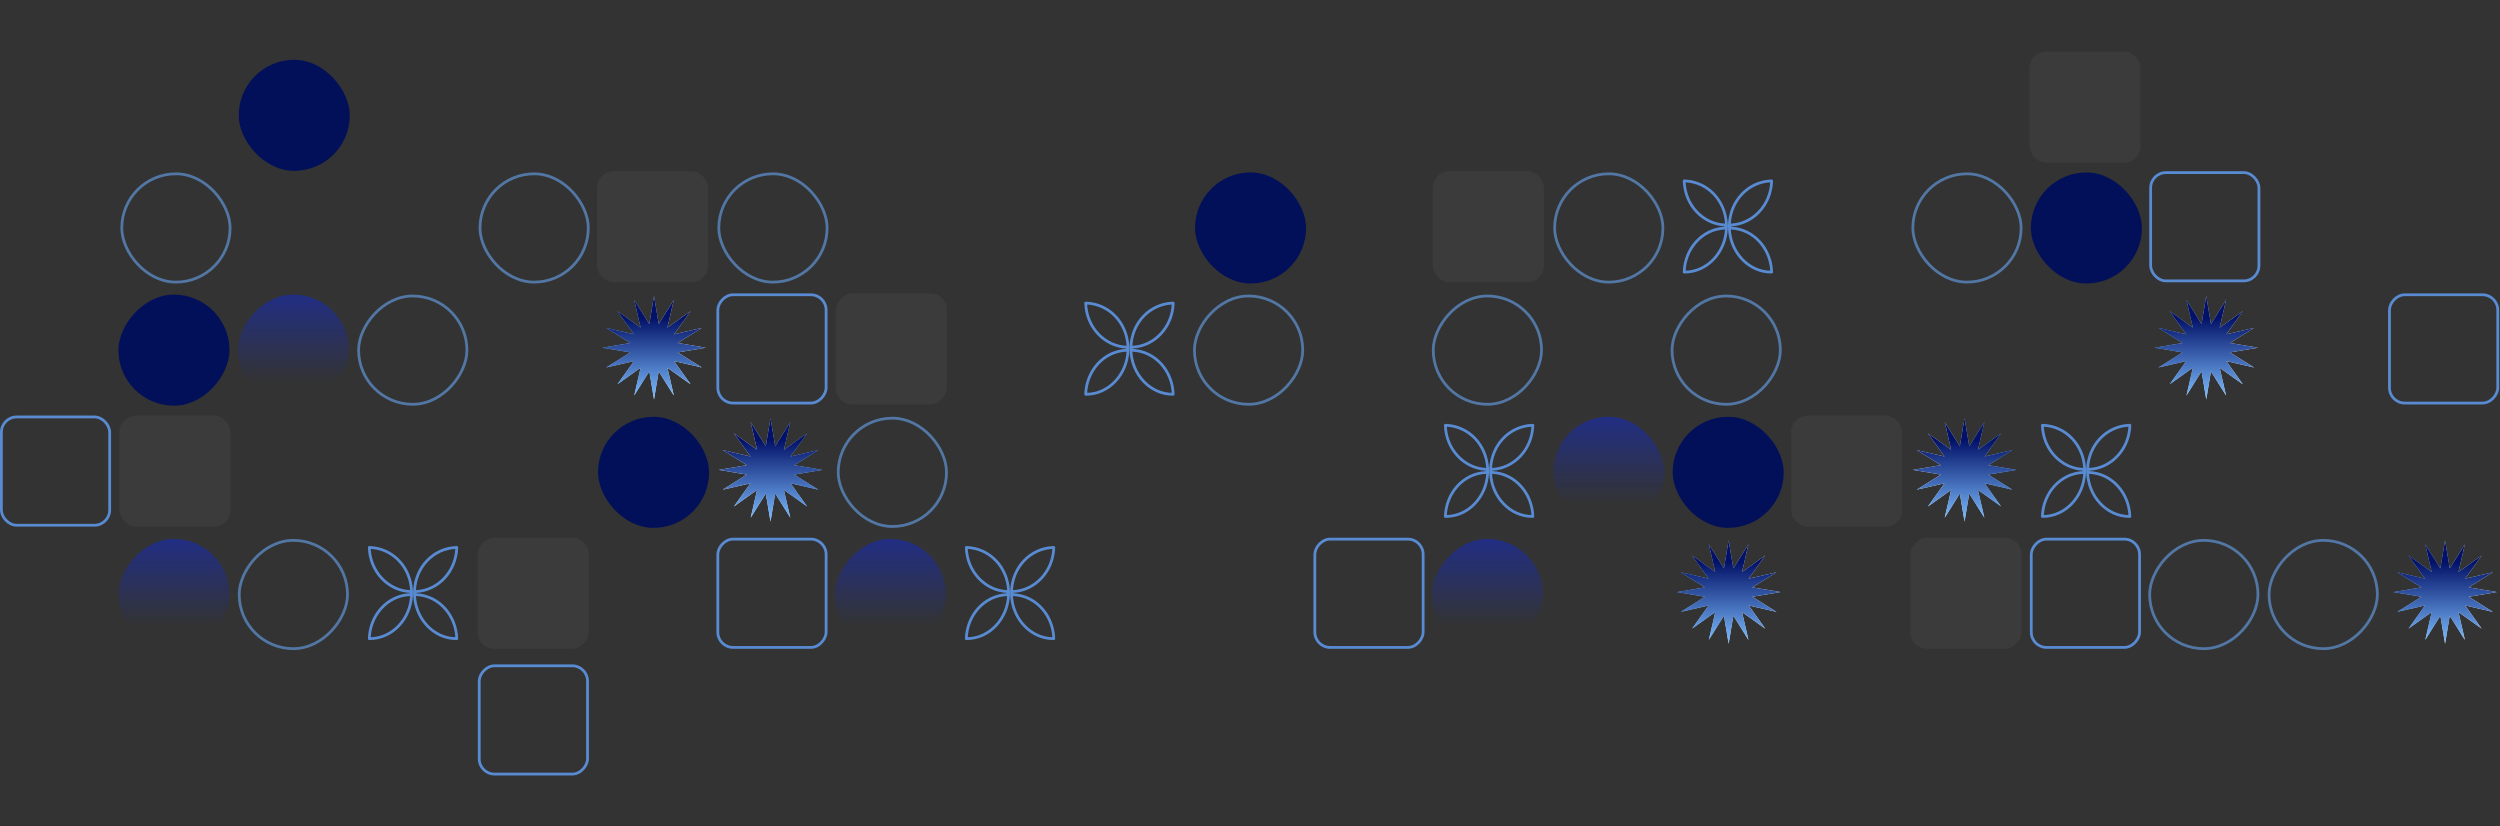 <svg width="1840" height="608" viewBox="0 0 1840 608" fill="none" xmlns="http://www.w3.org/2000/svg">
<rect x="0" y="0" width="1840" height="608" fill="#333333" stroke="none"/>
<rect opacity="0.8" x="89.634" y="127.932" width="79.706" height="79.706" rx="39.853" stroke="#5A88C1" stroke-width="2.044"/>
<rect opacity="0.8" x="353.277" y="127.932" width="79.706" height="79.706" rx="39.853" stroke="#5A88C1" stroke-width="2.044"/>
<rect opacity="0.1" x="439.406" y="126" width="81.75" height="81.75" rx="12.262" fill="white" fill-opacity="0.4"/>
<rect opacity="0.8" x="529.04" y="127.932" width="79.706" height="79.706" rx="39.853" stroke="#5A88C1" stroke-width="2.044"/>
<rect x="879.543" y="126.91" width="81.75" height="81.75" rx="40.875" fill="#02105A"/>
<rect opacity="0.1" x="1054.58" y="126" width="81.75" height="81.75" rx="12.262" fill="white" fill-opacity="0.4"/>
<rect opacity="0.8" x="1144.21" y="127.932" width="79.706" height="79.706" rx="39.853" stroke="#5A88C1" stroke-width="2.044"/>
<path d="M1303.94 200.27C1303.45 183.101 1290.82 168.668 1274.12 167.884C1273.57 167.859 1273.14 167.409 1273.14 166.864L1273.14 166.587C1273.14 166.041 1273.57 165.591 1274.12 165.567C1289.97 164.847 1303.45 151.043 1303.94 133.154L1303.44 133.154C1286.74 133.831 1273.56 147.505 1272.83 165.227L1272.83 168.095C1273.49 185.843 1287.11 200.26 1303.56 200.26C1303.57 200.26 1303.57 200.26 1303.58 200.26L1303.94 200.27Z" stroke="#598BD3" stroke-width="2.044" stroke-linejoin="round"/>
<path d="M1239.55 200.27C1240.05 183.101 1252.67 168.668 1269.37 167.884C1269.92 167.859 1270.35 167.409 1270.35 166.864L1270.35 166.587C1270.35 166.041 1269.92 165.591 1269.37 165.567C1253.52 164.847 1240.04 151.043 1239.55 133.154L1240.05 133.154C1256.76 133.831 1269.93 147.505 1270.66 165.227L1270.66 168.095C1270 185.843 1256.38 200.26 1239.93 200.26C1239.93 200.26 1239.92 200.26 1239.91 200.26L1239.55 200.27Z" stroke="#598BD3" stroke-width="2.044" stroke-linejoin="round"/>
<rect opacity="0.8" x="1407.85" y="127.932" width="79.706" height="79.706" rx="39.853" stroke="#5A88C1" stroke-width="2.044"/>
<rect x="1494.71" y="126.91" width="81.75" height="81.75" rx="40.875" fill="#02105A"/>
<rect x="1582.88" y="127.022" width="79.706" height="79.706" rx="11.241" stroke="#598BD3" stroke-width="2.044"/>
<rect x="-1.022" y="1.022" width="79.706" height="79.706" rx="11.241" transform="matrix(-1 0 0 1 1837.33 215.925)" stroke="#598BD3" stroke-width="2.044"/>
<path d="M1661.91 255.907L1641.22 252.443L1659.01 241.325L1638.57 246.042L1650.75 228.963L1633.67 241.143L1638.39 220.704L1627.27 238.492L1623.81 217.803L1620.34 238.492L1609.23 220.704L1613.94 241.143L1596.86 228.963L1609.04 246.042L1588.6 241.325L1606.39 252.443L1585.7 255.907L1606.39 259.371L1588.6 270.489L1609.04 265.772L1596.86 282.85L1613.94 270.671L1609.23 291.11L1620.34 273.322L1623.81 294.011L1627.27 273.322L1638.39 291.11L1633.67 270.671L1650.75 282.85L1638.57 265.772L1659.01 270.489L1641.22 259.371L1661.91 255.907Z" fill="url(#paint0_linear_41_4131)"/>
<path d="M1661.91 255.907L1641.22 252.443L1659.01 241.325L1638.57 246.042L1650.75 228.963L1633.67 241.143L1638.39 220.704L1627.27 238.492L1623.81 217.803L1620.34 238.492L1609.23 220.704L1613.94 241.143L1596.86 228.963L1609.04 246.042L1588.6 241.325L1606.39 252.443L1585.7 255.907L1606.39 259.371L1588.6 270.489L1609.04 265.772L1596.86 282.85L1613.94 270.671L1609.23 291.11L1620.34 273.322L1623.81 294.011L1627.27 273.322L1638.39 291.11L1633.67 270.671L1650.75 282.85L1638.57 265.772L1659.01 270.489L1641.22 259.371L1661.91 255.907Z" fill="url(#paint1_linear_41_4131)"/>
<rect opacity="0.8" x="-1.022" y="1.022" width="79.706" height="79.706" rx="39.853" transform="matrix(-1 0 0 1 1309.31 216.835)" stroke="#5A88C1" stroke-width="2.044"/>
<rect opacity="0.8" x="-1.022" y="1.022" width="79.706" height="79.706" rx="39.853" transform="matrix(-1 0 0 1 1133.55 216.835)" stroke="#5A88C1" stroke-width="2.044"/>
<rect opacity="0.8" x="-1.022" y="1.022" width="79.706" height="79.706" rx="39.853" transform="matrix(-1 0 0 1 957.788 216.835)" stroke="#5A88C1" stroke-width="2.044"/>
<path d="M799.078 290.195C799.574 273.026 812.202 258.593 828.9 257.809C829.445 257.784 829.874 257.334 829.874 256.789L829.874 256.512C829.874 255.966 829.444 255.516 828.898 255.492C813.047 254.772 799.572 240.968 799.077 223.079L799.582 223.079C816.283 223.756 829.459 237.43 830.189 255.152L830.189 258.02C829.527 275.768 815.905 290.185 799.462 290.185C799.453 290.185 799.445 290.185 799.436 290.185L799.078 290.195Z" stroke="#598BD3" stroke-width="2.044" stroke-linejoin="round"/>
<path d="M863.469 290.195C862.973 273.026 850.345 258.593 833.647 257.809C833.102 257.784 832.673 257.334 832.673 256.789L832.673 256.512C832.673 255.966 833.103 255.516 833.649 255.492C849.5 254.772 862.974 240.968 863.47 223.079L862.964 223.079C846.263 223.756 833.088 237.43 832.358 255.152L832.358 258.02C833.02 275.768 846.641 290.185 863.084 290.185C863.093 290.185 863.102 290.185 863.111 290.185L863.469 290.195Z" stroke="#598BD3" stroke-width="2.044" stroke-linejoin="round"/>
<rect opacity="0.1" width="81.75" height="81.75" rx="12.262" transform="matrix(-1 0 0 1 696.919 215.925)" fill="white" fill-opacity="0.4"/>
<rect x="-1.022" y="1.022" width="79.706" height="79.706" rx="11.241" transform="matrix(-1 0 0 1 606.994 215.925)" stroke="#598BD3" stroke-width="2.044"/>
<path d="M519.456 255.907L498.767 252.443L516.555 241.325L496.116 246.042L508.295 228.963L491.217 241.143L495.934 220.704L484.816 238.492L481.352 217.803L477.888 238.492L466.77 220.704L471.487 241.143L454.409 228.963L466.588 246.042L446.149 241.325L463.937 252.443L443.248 255.907L463.937 259.371L446.149 270.489L466.588 265.772L454.409 282.85L471.487 270.671L466.77 291.11L477.888 273.322L481.352 294.011L484.816 273.322L495.934 291.11L491.217 270.671L508.295 282.85L496.116 265.772L516.555 270.489L498.767 259.371L519.456 255.907Z" fill="url(#paint2_linear_41_4131)"/>
<path d="M519.456 255.907L498.767 252.443L516.555 241.325L496.116 246.042L508.295 228.963L491.217 241.143L495.934 220.704L484.816 238.492L481.352 217.803L477.888 238.492L466.77 220.704L471.487 241.143L454.409 228.963L466.588 246.042L446.149 241.325L463.937 252.443L443.248 255.907L463.937 259.371L446.149 270.489L466.588 265.772L454.409 282.85L471.487 270.671L466.77 291.11L477.888 273.322L481.352 294.011L484.816 273.322L495.934 291.11L491.217 270.671L508.295 282.85L496.116 265.772L516.555 270.489L498.767 259.371L519.456 255.907Z" fill="url(#paint3_linear_41_4131)"/>
<rect opacity="0.8" x="-1.022" y="1.022" width="79.706" height="79.706" rx="39.853" transform="matrix(-1 0 0 1 342.62 216.835)" stroke="#5A88C1" stroke-width="2.044"/>
<rect width="81.75" height="81.75" rx="40.875" transform="matrix(-1 0 0 1 256.782 216.835)" fill="url(#paint4_linear_41_4131)" fill-opacity="0.4"/>
<rect width="81.75" height="81.75" rx="40.875" transform="matrix(-1 0 0 1 168.901 216.835)" fill="#02105A"/>
<rect x="1.022" y="306.872" width="79.706" height="79.706" rx="11.241" stroke="#598BD3" stroke-width="2.044"/>
<rect opacity="0.1" x="87.881" y="305.85" width="81.75" height="81.75" rx="12.262" fill="white" fill-opacity="0.4"/>
<rect x="440.137" y="306.76" width="81.75" height="81.75" rx="40.875" fill="#02105A"/>
<path d="M528.988 345.832L549.677 342.368L531.888 331.25L552.328 335.967L540.148 318.889L557.227 331.068L552.51 310.629L563.628 328.417L567.092 307.728L570.556 328.417L581.673 310.629L576.957 331.068L594.035 318.889L581.856 335.967L602.295 331.25L584.507 342.368L605.196 345.832L584.507 349.296L602.295 360.414L581.856 355.697L594.035 372.775L576.957 360.596L581.673 381.035L570.556 363.247L567.092 383.936L563.628 363.247L552.51 381.035L557.227 360.596L540.148 372.775L552.328 355.697L531.888 360.414L549.677 349.296L528.988 345.832Z" fill="url(#paint5_linear_41_4131)"/>
<path d="M528.988 345.832L549.677 342.368L531.888 331.25L552.328 335.967L540.148 318.889L557.227 331.068L552.51 310.629L563.628 328.417L567.092 307.728L570.556 328.417L581.673 310.629L576.957 331.068L594.035 318.889L581.856 335.967L602.295 331.25L584.507 342.368L605.196 345.832L584.507 349.296L602.295 360.414L581.856 355.697L594.035 372.775L576.957 360.596L581.673 381.035L570.556 363.247L567.092 383.936L563.628 363.247L552.51 381.035L557.227 360.596L540.148 372.775L552.328 355.697L531.888 360.414L549.677 349.296L528.988 345.832Z" fill="url(#paint6_linear_41_4131)"/>
<rect opacity="0.8" x="616.921" y="307.782" width="79.706" height="79.706" rx="39.853" stroke="#5A88C1" stroke-width="2.044"/>
<path d="M1128.18 380.12C1127.68 362.951 1115.05 348.518 1098.36 347.734C1097.81 347.709 1097.38 347.259 1097.38 346.714L1097.38 346.438C1097.38 345.891 1097.81 345.441 1098.36 345.417C1114.21 344.698 1127.68 330.893 1128.18 313.004L1127.67 313.004C1110.97 313.681 1097.8 327.355 1097.07 345.077L1097.07 347.945C1097.73 365.693 1111.35 380.11 1127.79 380.11C1127.8 380.11 1127.81 380.11 1127.82 380.11L1128.18 380.12Z" stroke="#598BD3" stroke-width="2.044" stroke-linejoin="round"/>
<path d="M1063.79 380.12C1064.28 362.951 1076.91 348.518 1093.61 347.734C1094.15 347.709 1094.58 347.259 1094.58 346.714L1094.58 346.438C1094.58 345.891 1094.15 345.441 1093.61 345.417C1077.76 344.698 1064.28 330.893 1063.79 313.004L1064.29 313.004C1080.99 313.681 1094.17 327.355 1094.9 345.077L1094.9 347.945C1094.24 365.693 1080.61 380.11 1064.17 380.11C1064.16 380.11 1064.15 380.11 1064.15 380.11L1063.79 380.12Z" stroke="#598BD3" stroke-width="2.044" stroke-linejoin="round"/>
<rect x="1143.19" y="306.76" width="81.75" height="81.75" rx="40.875" fill="url(#paint7_linear_41_4131)" fill-opacity="0.4"/>
<rect x="1231.07" y="306.76" width="81.75" height="81.75" rx="40.875" fill="#02105A"/>
<rect opacity="0.1" x="1318.22" y="305.85" width="81.75" height="81.75" rx="12.262" fill="white" fill-opacity="0.4"/>
<path d="M1407.8 345.832L1428.49 342.368L1410.7 331.25L1431.14 335.967L1418.96 318.889L1436.04 331.068L1431.32 310.629L1442.44 328.417L1445.9 307.728L1449.37 328.417L1460.49 310.629L1455.77 331.068L1472.85 318.889L1460.67 335.967L1481.11 331.25L1463.32 342.368L1484.01 345.832L1463.32 349.296L1481.11 360.414L1460.67 355.697L1472.85 372.775L1455.77 360.596L1460.49 381.035L1449.37 363.247L1445.9 383.936L1442.44 363.247L1431.32 381.035L1436.04 360.596L1418.96 372.775L1431.14 355.697L1410.7 360.414L1428.49 349.296L1407.8 345.832Z" fill="url(#paint8_linear_41_4131)"/>
<path d="M1407.8 345.832L1428.49 342.368L1410.7 331.25L1431.14 335.967L1418.96 318.889L1436.04 331.068L1431.32 310.629L1442.44 328.417L1445.9 307.728L1449.37 328.417L1460.49 310.629L1455.77 331.068L1472.85 318.889L1460.67 335.967L1481.11 331.25L1463.32 342.368L1484.01 345.832L1463.32 349.296L1481.11 360.414L1460.67 355.697L1472.85 372.775L1455.77 360.596L1460.49 381.035L1449.37 363.247L1445.9 383.936L1442.44 363.247L1431.32 381.035L1436.04 360.596L1418.96 372.775L1431.14 355.697L1410.7 360.414L1428.49 349.296L1407.8 345.832Z" fill="url(#paint9_linear_41_4131)"/>
<path d="M1567.58 380.12C1567.09 362.951 1554.46 348.518 1537.76 347.734C1537.22 347.709 1536.79 347.259 1536.79 346.714L1536.79 346.438C1536.79 345.891 1537.22 345.441 1537.76 345.417C1553.62 344.698 1567.09 330.893 1567.59 313.004L1567.08 313.004C1550.38 313.681 1537.2 327.355 1536.47 345.077L1536.47 347.945C1537.14 365.693 1550.76 380.11 1567.2 380.11C1567.21 380.11 1567.22 380.11 1567.23 380.11L1567.58 380.12Z" stroke="#598BD3" stroke-width="2.044" stroke-linejoin="round"/>
<path d="M1503.19 380.12C1503.69 362.951 1516.32 348.518 1533.02 347.734C1533.56 347.709 1533.99 347.259 1533.99 346.714L1533.99 346.438C1533.99 345.891 1533.56 345.441 1533.01 345.417C1517.16 344.698 1503.69 330.893 1503.19 313.004L1503.7 313.004C1520.4 313.681 1533.57 327.355 1534.3 345.077L1534.3 347.945C1533.64 365.693 1520.02 380.11 1503.58 380.11C1503.57 380.11 1503.56 380.11 1503.55 380.11L1503.19 380.12Z" stroke="#598BD3" stroke-width="2.044" stroke-linejoin="round"/>
<path d="M1837.67 435.757L1816.99 432.293L1834.77 421.175L1814.33 425.892L1826.51 408.813L1809.44 420.993L1814.15 400.553L1803.03 418.342L1799.57 397.653L1796.11 418.342L1784.99 400.553L1789.71 420.993L1772.63 408.813L1784.81 425.892L1764.37 421.175L1782.16 432.293L1761.47 435.757L1782.16 439.221L1764.37 450.338L1784.81 445.622L1772.63 462.7L1789.71 450.521L1784.99 470.96L1796.11 453.172L1799.57 473.861L1803.03 453.172L1814.15 470.96L1809.44 450.521L1826.51 462.7L1814.33 445.622L1834.77 450.338L1816.99 439.221L1837.67 435.757Z" fill="url(#paint10_linear_41_4131)"/>
<path d="M1837.67 435.757L1816.99 432.293L1834.77 421.175L1814.33 425.892L1826.51 408.813L1809.44 420.993L1814.15 400.553L1803.03 418.342L1799.57 397.653L1796.11 418.342L1784.99 400.553L1789.71 420.993L1772.63 408.813L1784.81 425.892L1764.37 421.175L1782.16 432.293L1761.47 435.757L1782.16 439.221L1764.37 450.338L1784.81 445.622L1772.63 462.7L1789.71 450.521L1784.99 470.96L1796.11 453.172L1799.57 473.861L1803.03 453.172L1814.15 470.96L1809.44 450.521L1826.51 462.7L1814.33 445.622L1834.77 450.338L1816.99 439.221L1837.67 435.757Z" fill="url(#paint11_linear_41_4131)"/>
<rect opacity="0.8" x="-1.022" y="1.022" width="79.706" height="79.706" rx="39.853" transform="matrix(-1 0 0 1 1748.72 396.685)" stroke="#5A88C1" stroke-width="2.044"/>
<rect opacity="0.8" x="-1.022" y="1.022" width="79.706" height="79.706" rx="39.853" transform="matrix(-1 0 0 1 1660.84 396.685)" stroke="#5A88C1" stroke-width="2.044"/>
<rect x="-1.022" y="1.022" width="79.706" height="79.706" rx="11.241" transform="matrix(-1 0 0 1 1573.69 395.775)" stroke="#598BD3" stroke-width="2.044"/>
<rect opacity="0.1" width="81.75" height="81.75" rx="12.262" transform="matrix(-1 0 0 1 1487.85 395.775)" fill="white" fill-opacity="0.4"/>
<path d="M1310.39 435.757L1289.7 432.293L1307.49 421.175L1287.05 425.892L1299.23 408.813L1282.15 420.993L1286.86 400.553L1275.75 418.342L1272.28 397.653L1268.82 418.342L1257.7 400.553L1262.42 420.993L1245.34 408.813L1257.52 425.892L1237.08 421.175L1254.87 432.293L1234.18 435.757L1254.87 439.221L1237.08 450.338L1257.52 445.622L1245.34 462.7L1262.42 450.521L1257.7 470.96L1268.82 453.172L1272.28 473.861L1275.75 453.172L1286.86 470.96L1282.15 450.521L1299.23 462.7L1287.05 445.622L1307.49 450.338L1289.7 439.221L1310.39 435.757Z" fill="url(#paint12_linear_41_4131)"/>
<path d="M1310.39 435.757L1289.7 432.293L1307.49 421.175L1287.05 425.892L1299.23 408.813L1282.15 420.993L1286.86 400.553L1275.75 418.342L1272.28 397.653L1268.82 418.342L1257.7 400.553L1262.42 420.993L1245.34 408.813L1257.52 425.892L1237.08 421.175L1254.87 432.293L1234.18 435.757L1254.87 439.221L1237.08 450.338L1257.52 445.622L1245.34 462.7L1262.42 450.521L1257.7 470.96L1268.82 453.172L1272.28 473.861L1275.75 453.172L1286.86 470.96L1282.15 450.521L1299.23 462.7L1287.05 445.622L1307.49 450.338L1289.7 439.221L1310.39 435.757Z" fill="url(#paint13_linear_41_4131)"/>
<rect width="81.75" height="81.75" rx="40.875" transform="matrix(-1 0 0 1 1135.59 396.685)" fill="url(#paint14_linear_41_4131)" fill-opacity="0.4"/>
<rect x="-1.022" y="1.022" width="79.706" height="79.706" rx="11.241" transform="matrix(-1 0 0 1 1046.4 395.775)" stroke="#598BD3" stroke-width="2.044"/>
<path d="M711.196 470.045C711.693 452.876 724.321 438.443 741.019 437.659C741.564 437.634 741.993 437.184 741.993 436.639L741.993 436.362C741.993 435.816 741.563 435.366 741.017 435.341C725.165 434.622 711.691 420.818 711.195 402.928L711.701 402.928C728.402 403.606 741.578 417.28 742.307 435.002L742.307 437.87C741.645 455.618 728.024 470.035 711.581 470.035C711.572 470.035 711.563 470.035 711.554 470.035L711.196 470.045Z" stroke="#598BD3" stroke-width="2.044" stroke-linejoin="round"/>
<path d="M775.588 470.045C775.092 452.876 762.464 438.443 745.766 437.659C745.221 437.634 744.792 437.184 744.792 436.639L744.792 436.362C744.792 435.816 745.222 435.366 745.767 435.341C761.619 434.622 775.093 420.818 775.589 402.928L775.083 402.928C758.382 403.606 745.207 417.28 744.477 435.002L744.477 437.87C745.139 455.618 758.76 470.035 775.203 470.035C775.212 470.035 775.221 470.035 775.23 470.035L775.588 470.045Z" stroke="#598BD3" stroke-width="2.044" stroke-linejoin="round"/>
<rect width="81.75" height="81.75" rx="40.875" transform="matrix(-1 0 0 1 696.188 396.685)" fill="url(#paint15_linear_41_4131)" fill-opacity="0.4"/>
<rect x="-1.022" y="1.022" width="79.706" height="79.706" rx="11.241" transform="matrix(-1 0 0 1 606.994 395.775)" stroke="#598BD3" stroke-width="2.044"/>
<rect opacity="0.1" width="81.75" height="81.75" rx="12.262" transform="matrix(-1 0 0 1 433.275 395.775)" fill="white" fill-opacity="0.4"/>
<path d="M271.79 470.045C272.286 452.876 284.915 438.443 301.612 437.659C302.157 437.634 302.586 437.184 302.586 436.639L302.586 436.362C302.586 435.816 302.157 435.366 301.611 435.341C285.759 434.622 272.285 420.818 271.789 402.928L272.295 402.928C288.996 403.606 302.171 417.28 302.901 435.002L302.901 437.87C302.239 455.618 288.618 470.035 272.175 470.035C272.166 470.035 272.157 470.035 272.148 470.035L271.79 470.045Z" stroke="#598BD3" stroke-width="2.044" stroke-linejoin="round"/>
<path d="M336.182 470.045C335.686 452.876 323.057 438.443 306.359 437.659C305.814 437.634 305.385 437.184 305.385 436.639L305.385 436.362C305.385 435.816 305.815 435.366 306.361 435.341C322.213 434.622 335.687 420.818 336.183 402.928L335.677 402.928C318.976 403.606 305.8 417.28 305.071 435.002L305.071 437.87C305.733 455.618 319.354 470.035 335.797 470.035C335.806 470.035 335.815 470.035 335.824 470.035L336.182 470.045Z" stroke="#598BD3" stroke-width="2.044" stroke-linejoin="round"/>
<rect opacity="0.8" x="-1.022" y="1.022" width="79.706" height="79.706" rx="39.853" transform="matrix(-1 0 0 1 254.738 396.685)" stroke="#5A88C1" stroke-width="2.044"/>
<rect width="81.75" height="81.75" rx="40.875" transform="matrix(-1 0 0 1 168.901 396.685)" fill="url(#paint16_linear_41_4131)" fill-opacity="0.4"/>
<rect x="-1.022" y="1.022" width="79.706" height="79.706" rx="11.241" transform="matrix(-1 0 0 1 431.394 489)" stroke="#598BD3" stroke-width="2.044"/>
<rect opacity="0.1" x="1493.69" y="38" width="81.75" height="81.75" rx="12.262" fill="white" fill-opacity="0.4"/>
<rect x="175.688" y="44" width="81.75" height="81.75" rx="40.875" fill="#02105A"/>
<defs>
<linearGradient id="paint0_linear_41_4131" x1="1640.93" y1="264.155" x2="1580.69" y2="264.155" gradientUnits="userSpaceOnUse">
<stop stop-color="#F1F8FF"/>
<stop offset="0.95" stop-color="#77B6F9"/>
</linearGradient>
<linearGradient id="paint1_linear_41_4131" x1="1610.81" y1="234.036" x2="1610.81" y2="294.275" gradientUnits="userSpaceOnUse">
<stop stop-color="#031268"/>
<stop offset="0.95" stop-color="#77B6F9"/>
</linearGradient>
<linearGradient id="paint2_linear_41_4131" x1="498.476" y1="264.155" x2="438.237" y2="264.155" gradientUnits="userSpaceOnUse">
<stop stop-color="#F1F8FF"/>
<stop offset="0.95" stop-color="#77B6F9"/>
</linearGradient>
<linearGradient id="paint3_linear_41_4131" x1="468.356" y1="234.036" x2="468.356" y2="294.275" gradientUnits="userSpaceOnUse">
<stop stop-color="#031268"/>
<stop offset="0.95" stop-color="#77B6F9"/>
</linearGradient>
<linearGradient id="paint4_linear_41_4131" x1="40.875" y1="0" x2="40.875" y2="81.75" gradientUnits="userSpaceOnUse">
<stop stop-color="#0527FC"/>
<stop offset="0.785" stop-color="#0527FC" stop-opacity="0"/>
</linearGradient>
<linearGradient id="paint5_linear_41_4131" x1="549.968" y1="354.08" x2="610.207" y2="354.08" gradientUnits="userSpaceOnUse">
<stop stop-color="#F1F8FF"/>
<stop offset="0.95" stop-color="#77B6F9"/>
</linearGradient>
<linearGradient id="paint6_linear_41_4131" x1="580.087" y1="323.961" x2="580.087" y2="384.2" gradientUnits="userSpaceOnUse">
<stop stop-color="#031268"/>
<stop offset="0.95" stop-color="#77B6F9"/>
</linearGradient>
<linearGradient id="paint7_linear_41_4131" x1="1184.06" y1="306.76" x2="1184.06" y2="388.51" gradientUnits="userSpaceOnUse">
<stop stop-color="#0527FC"/>
<stop offset="0.785" stop-color="#0527FC" stop-opacity="0"/>
</linearGradient>
<linearGradient id="paint8_linear_41_4131" x1="1428.78" y1="354.08" x2="1489.02" y2="354.08" gradientUnits="userSpaceOnUse">
<stop stop-color="#F1F8FF"/>
<stop offset="0.95" stop-color="#77B6F9"/>
</linearGradient>
<linearGradient id="paint9_linear_41_4131" x1="1458.9" y1="323.961" x2="1458.9" y2="384.2" gradientUnits="userSpaceOnUse">
<stop stop-color="#031268"/>
<stop offset="0.95" stop-color="#77B6F9"/>
</linearGradient>
<linearGradient id="paint10_linear_41_4131" x1="1816.69" y1="444.005" x2="1756.46" y2="444.005" gradientUnits="userSpaceOnUse">
<stop stop-color="#F1F8FF"/>
<stop offset="0.95" stop-color="#77B6F9"/>
</linearGradient>
<linearGradient id="paint11_linear_41_4131" x1="1786.58" y1="413.886" x2="1786.58" y2="474.125" gradientUnits="userSpaceOnUse">
<stop stop-color="#031268"/>
<stop offset="0.95" stop-color="#77B6F9"/>
</linearGradient>
<linearGradient id="paint12_linear_41_4131" x1="1289.41" y1="444.005" x2="1229.17" y2="444.005" gradientUnits="userSpaceOnUse">
<stop stop-color="#F1F8FF"/>
<stop offset="0.95" stop-color="#77B6F9"/>
</linearGradient>
<linearGradient id="paint13_linear_41_4131" x1="1259.29" y1="413.886" x2="1259.29" y2="474.125" gradientUnits="userSpaceOnUse">
<stop stop-color="#031268"/>
<stop offset="0.95" stop-color="#77B6F9"/>
</linearGradient>
<linearGradient id="paint14_linear_41_4131" x1="40.875" y1="0" x2="40.875" y2="81.75" gradientUnits="userSpaceOnUse">
<stop stop-color="#0527FC"/>
<stop offset="0.785" stop-color="#0527FC" stop-opacity="0"/>
</linearGradient>
<linearGradient id="paint15_linear_41_4131" x1="40.875" y1="0" x2="40.875" y2="81.75" gradientUnits="userSpaceOnUse">
<stop stop-color="#0527FC"/>
<stop offset="0.785" stop-color="#0527FC" stop-opacity="0"/>
</linearGradient>
<linearGradient id="paint16_linear_41_4131" x1="40.875" y1="0" x2="40.875" y2="81.75" gradientUnits="userSpaceOnUse">
<stop stop-color="#0527FC"/>
<stop offset="0.785" stop-color="#0527FC" stop-opacity="0"/>
</linearGradient>
</defs>
</svg>
